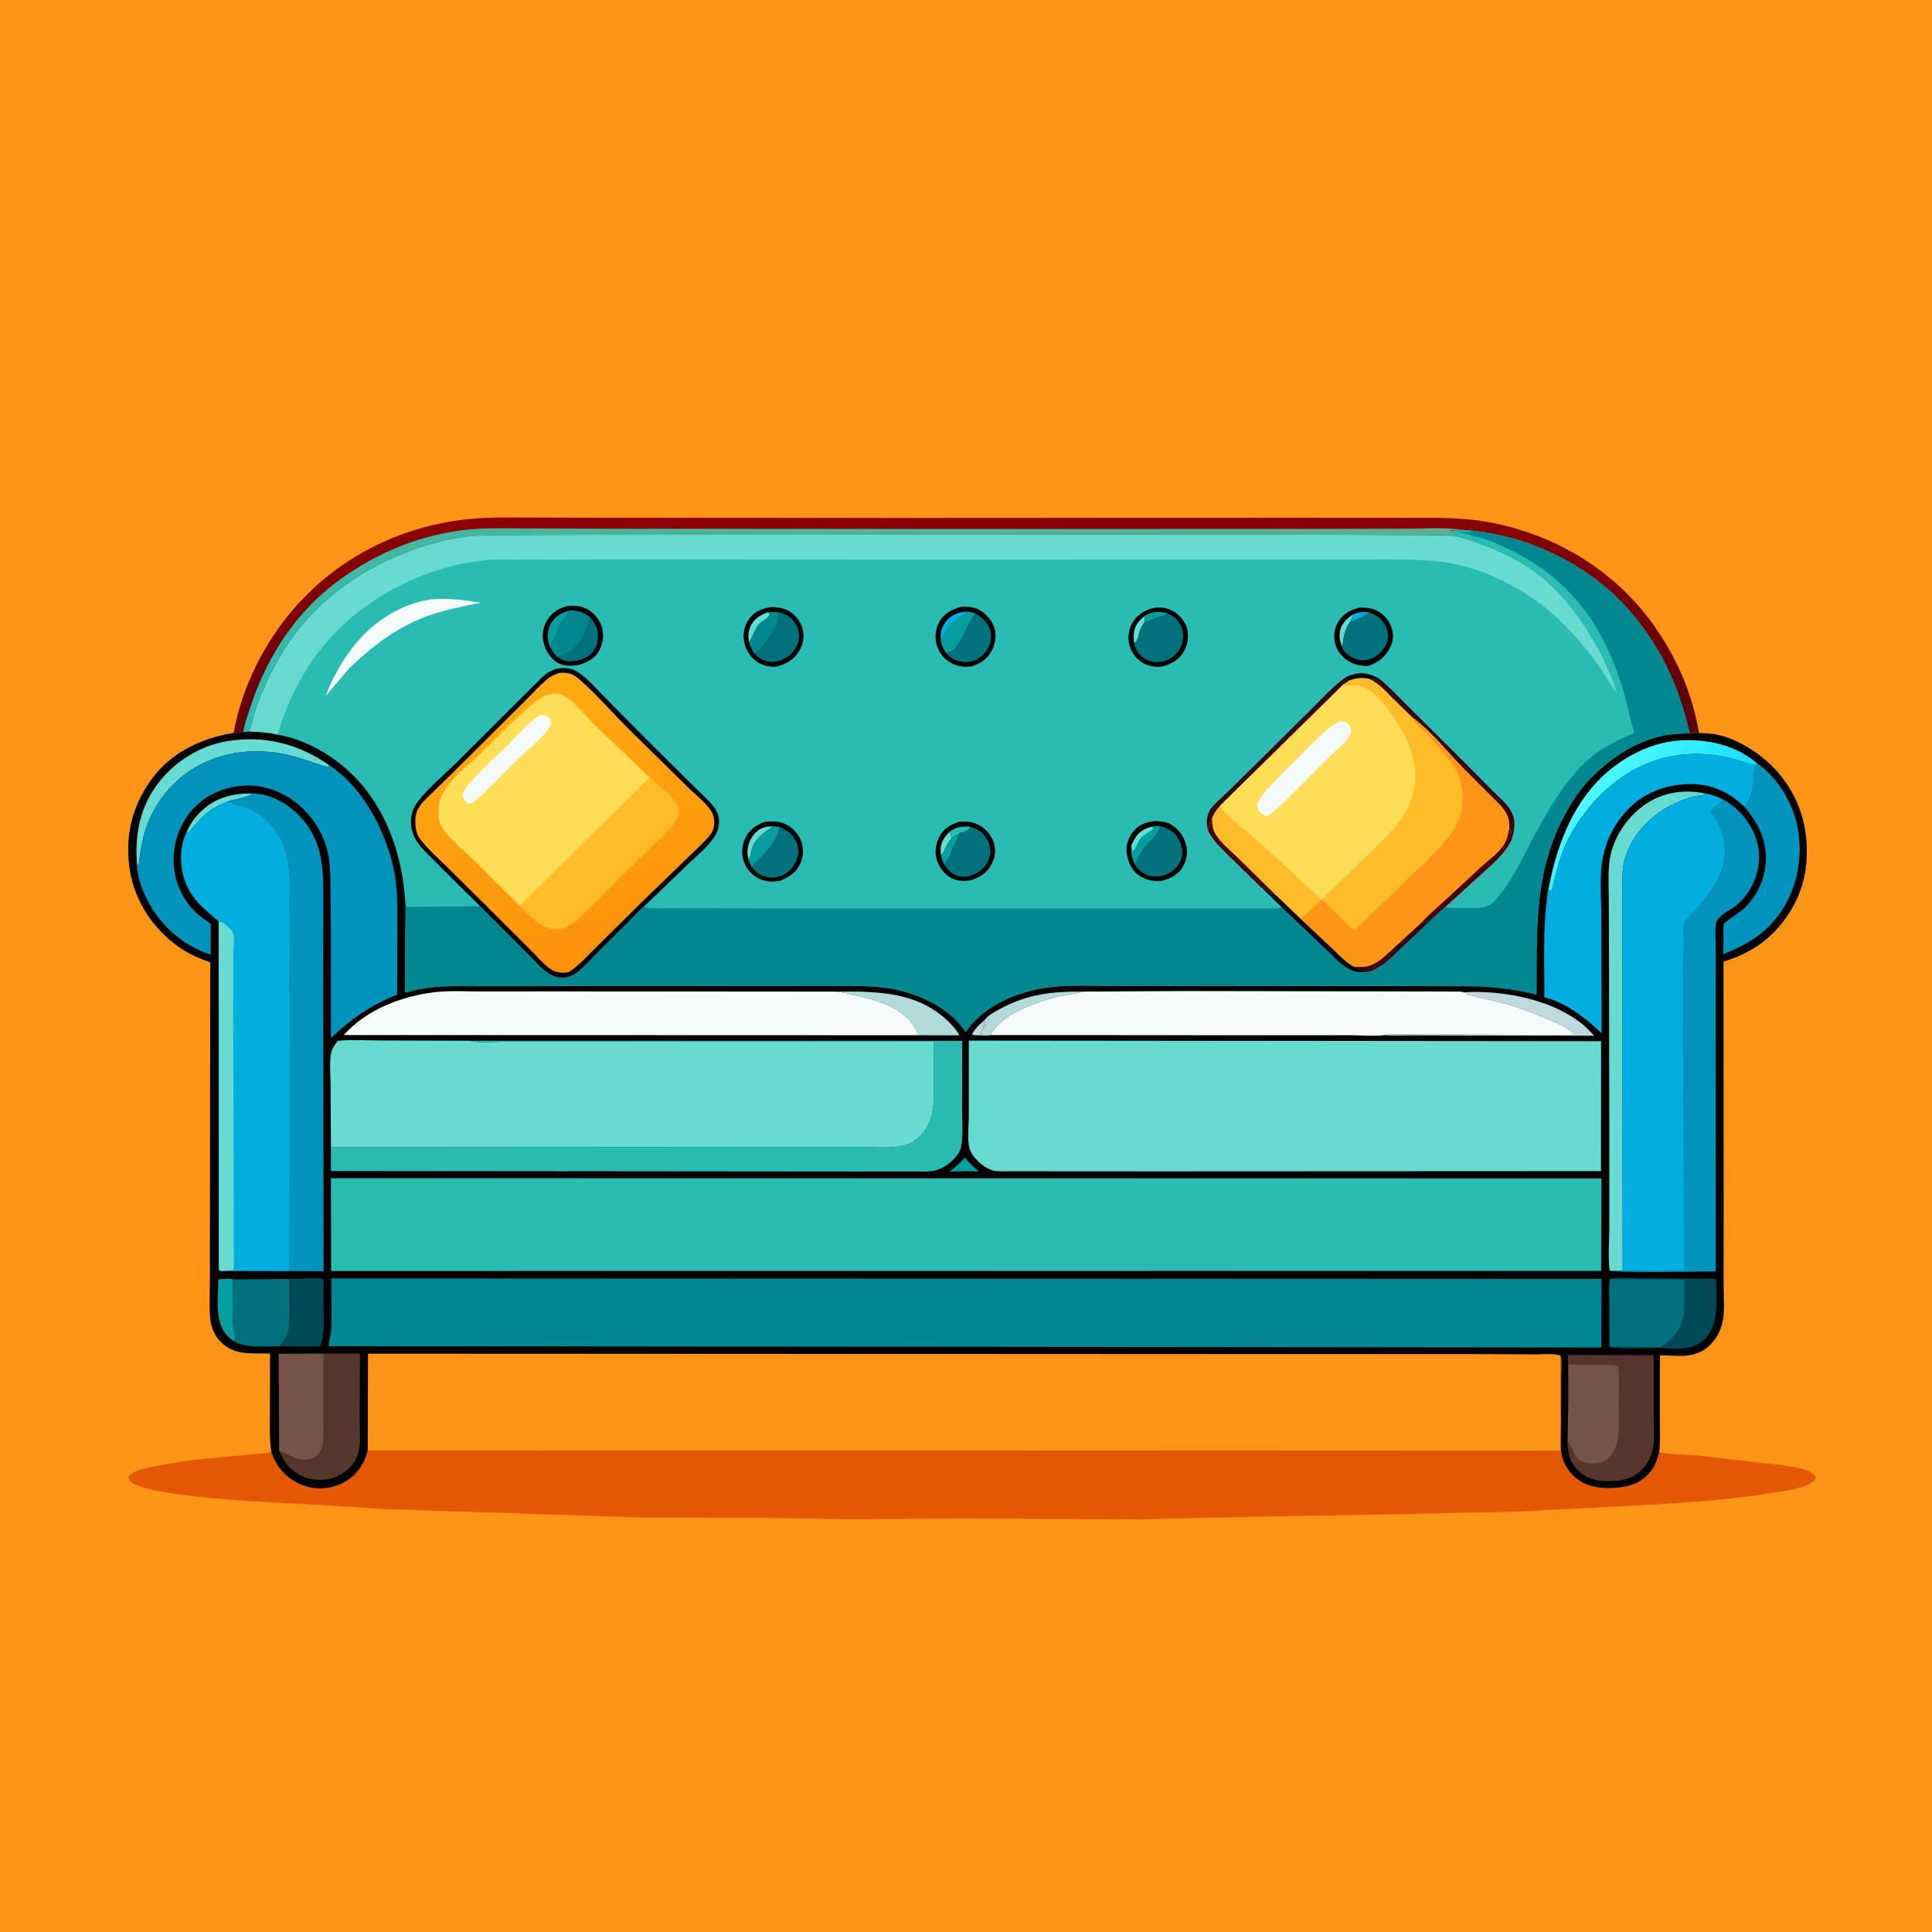 <svg version="1.1" xmlns="http://www.w3.org/2000/svg" style="display: block;" viewBox="0 0 2048 2048" width="1024" height="1024">
<defs>
	<linearGradient id="Gradient1" gradientUnits="userSpaceOnUse" x1="1017.85" y1="536.837" x2="1024.56" y2="795.087">
		<stop class="stop0" offset="0" stop-opacity="1" stop-color="rgb(141,0,2)"/>
		<stop class="stop1" offset="1" stop-opacity="1" stop-color="rgb(88,0,12)"/>
	</linearGradient>
	<linearGradient id="Gradient2" gradientUnits="userSpaceOnUse" x1="938.984" y1="457.603" x2="865.067" y2="879.107">
		<stop class="stop0" offset="0" stop-opacity="1" stop-color="rgb(90,177,147)"/>
		<stop class="stop1" offset="1" stop-opacity="1" stop-color="rgb(45,187,178)"/>
	</linearGradient>
	<linearGradient id="Gradient3" gradientUnits="userSpaceOnUse" x1="1780.57" y1="899.618" x2="1693.92" y2="829.048">
		<stop class="stop0" offset="0" stop-opacity="1" stop-color="rgb(24,223,254)"/>
		<stop class="stop1" offset="1" stop-opacity="1" stop-color="rgb(77,247,255)"/>
	</linearGradient>
	<linearGradient id="Gradient4" gradientUnits="userSpaceOnUse" x1="637.134" y1="1018.59" x2="558.718" y2="723.855">
		<stop class="stop0" offset="0" stop-opacity="1" stop-color="rgb(255,146,11)"/>
		<stop class="stop1" offset="1" stop-opacity="1" stop-color="rgb(255,170,18)"/>
	</linearGradient>
</defs>
<path transform="translate(0,0)" fill="rgb(254,149,25)" d="M -0 -0 L 2048 0 L 2048 2048 L -0 2048 L -0 -0 z"/>
<path transform="translate(0,0)" fill="url(#Gradient1)" d="M 247.634 776.893 C 260.641 705.913 303.69 639.788 363 598.977 C 401.257 572.652 445.323 556.303 491.438 550.851 C 516.525 547.886 541.752 548.562 566.971 548.626 L 659.26 548.863 L 970.69 549.018 L 1373.65 548.813 L 1482.13 548.931 C 1514.49 548.982 1547.35 547.764 1579.31 553.757 C 1651.31 567.256 1715.51 607.044 1756.66 667.978 C 1779.29 701.503 1794.28 737.04 1800.93 776.963 C 1797.71 776.693 1794.28 777.135 1791.05 777.339 C 1780.42 730.127 1762.02 688.664 1730.71 651.263 C 1688.78 601.19 1623.62 568.334 1558.78 562.364 L 1551.52 561.879 L 1536.33 562.591 C 1538.72 562.968 1539.87 562.649 1541.51 564.5 C 1542.45 565.559 1543.15 565.909 1544.45 566.482 C 1540.06 567.632 1536.3 565.923 1531.84 567.482 L 1355.5 566.764 L 912 566.829 L 626.789 567.074 L 548.638 567.341 C 527.659 567.427 506.026 566.598 485.311 570.24 C 431.709 579.665 379.354 605.018 339.445 642.23 C 308.496 671.087 285.989 710.389 271.79 750 C 268.791 758.366 267.121 767.019 264.286 775.373 L 257.723 776.087 C 254.419 776.485 250.953 777.13 247.634 776.893 z"/>
<path transform="translate(0,0)" fill="url(#Gradient2)" d="M 257.723 776.087 C 259.944 764.97 263.807 754.007 267.519 743.31 C 285.285 692.114 316.12 646.17 360.453 614.269 C 399.731 586.005 442.042 568.349 490.157 562.025 C 510.718 559.322 531.691 560.067 552.389 560.116 L 643.757 560.48 L 983.397 560.705 L 1373 560.677 L 1491.06 560.434 C 1510.45 560.471 1532.47 558.75 1551.52 561.879 L 1536.33 562.591 C 1538.72 562.968 1539.87 562.649 1541.51 564.5 C 1542.45 565.559 1543.15 565.909 1544.45 566.482 C 1540.06 567.632 1536.3 565.923 1531.84 567.482 L 1355.5 566.764 L 912 566.829 L 626.789 567.074 L 548.638 567.341 C 527.659 567.427 506.026 566.598 485.311 570.24 C 431.709 579.665 379.354 605.018 339.445 642.23 C 308.496 671.087 285.989 710.389 271.79 750 C 268.791 758.366 267.121 767.019 264.286 775.373 L 257.723 776.087 z"/>
<path transform="translate(0,0)" fill="rgb(228,88,4)" d="M 1654.1 1436.94 L 1654.47 1438.27 C 1655.97 1443.96 1654.88 1452.79 1654.88 1458.81 L 1654.82 1514.05 C 1654.82 1523.77 1653.47 1535.9 1656.17 1545.21 C 1659.16 1555.54 1666.42 1564.82 1675.64 1570.34 C 1680.42 1573.2 1685.04 1574.92 1690.5 1576.01 L 1691.78 1576.29 C 1700.14 1578.06 1712.58 1577.63 1721 1576.14 L 1722.65 1575.86 C 1734.55 1573.77 1744.87 1567.31 1751.68 1557.22 C 1755.36 1551.76 1757.13 1545.63 1758.82 1539.36 C 1770.11 1542.09 1783.54 1541.62 1795.19 1542.51 L 1885.92 1552.71 C 1896.39 1554.4 1911.33 1555.55 1920.5 1561.19 C 1923.04 1562.76 1924.17 1564.24 1924.92 1567 L 1924.28 1568.06 C 1917.4 1577.58 1891.1 1580.54 1880.13 1582.32 C 1824.53 1591.32 1769.45 1594.03 1713.34 1596.98 L 1603.5 1602.55 L 1486 1605.01 L 1334.51 1607.73 L 1211.14 1610.45 L 1021.44 1609.71 L 898.246 1610.32 L 812.57 1609.14 L 683.502 1608.75 L 408.5 1599.73 L 335 1595.03 C 301.245 1593.1 160.131 1588.29 139 1570.93 C 136.645 1569 136.249 1567.96 136.082 1565 C 142.353 1558.23 155.213 1556.16 163.965 1554.35 C 191.142 1548.73 219.378 1545.76 247.031 1543.52 L 272.738 1541.2 C 277.093 1540.77 282.082 1540.83 286.275 1539.59 L 287.62 1539.16 C 289.146 1543.36 290.873 1547.64 293.161 1551.48 C 300.537 1563.84 312.907 1572.71 326.791 1576.27 C 340.206 1579.71 355.693 1577.13 367.351 1569.84 C 379.253 1562.4 386.576 1551.09 389.794 1537.59 L 1653.94 1538.12 L 1654.1 1436.94 z"/>
<path transform="translate(0,0)" fill="rgb(1,0,1)" d="M 1551.52 561.879 L 1558.78 562.364 C 1623.62 568.334 1688.78 601.19 1730.71 651.263 C 1762.02 688.664 1780.42 730.127 1791.05 777.339 C 1794.28 777.135 1797.71 776.693 1800.93 776.963 C 1807.56 777.406 1814.78 777.504 1821.26 778.963 C 1844.09 784.105 1869.01 800.704 1884.22 818.151 C 1907.79 845.183 1917.48 877.828 1914.95 913.326 C 1912.71 944.768 1897.08 974.388 1873.31 994.872 C 1860.19 1006.18 1843.57 1014.45 1827.01 1019.34 L 1827.18 1282.93 L 1827.1 1360.61 C 1827.08 1372.23 1828.25 1385.39 1826.78 1396.8 C 1825.43 1407.25 1820.98 1417.28 1813.62 1424.86 C 1804.8 1433.96 1794.4 1437.3 1782.02 1437.27 L 1759.57 1436.75 L 1759.53 1501.43 C 1759.51 1513.88 1760.24 1526.99 1758.82 1539.36 C 1757.13 1545.63 1755.36 1551.76 1751.68 1557.22 C 1744.87 1567.31 1734.55 1573.77 1722.65 1575.86 L 1721 1576.14 C 1712.58 1577.63 1700.14 1578.06 1691.78 1576.29 L 1690.5 1576.01 C 1685.04 1574.92 1680.42 1573.2 1675.64 1570.34 C 1666.42 1564.82 1659.16 1555.54 1656.17 1545.21 C 1653.47 1535.9 1654.82 1523.77 1654.82 1514.05 L 1654.88 1458.81 C 1654.88 1452.79 1655.97 1443.96 1654.47 1438.27 L 1654.1 1436.94 L 1653.94 1538.12 L 389.794 1537.59 C 386.576 1551.09 379.253 1562.4 367.351 1569.84 C 355.693 1577.13 340.206 1579.71 326.791 1576.27 C 312.907 1572.71 300.537 1563.84 293.161 1551.48 C 290.873 1547.64 289.146 1543.36 287.62 1539.16 C 285.468 1525.08 286.111 1510.64 286.121 1496.43 L 286.223 1434.78 C 267.648 1434.45 248.096 1437.14 233.976 1422.5 C 228.194 1416.51 224.136 1408.23 223.112 1399.96 C 221.492 1386.88 222.513 1372.38 222.486 1359.18 L 222.56 1273.69 L 222.931 1020.04 C 211.121 1016.11 199.835 1010.97 189.622 1003.84 C 162.787 985.095 143.541 956.346 137.907 924 C 131.821 889.064 139.15 856.075 159.804 827.196 C 180.838 797.786 212.869 782.597 247.634 776.893 C 250.953 777.13 254.419 776.485 257.723 776.087 L 264.286 775.373 C 267.121 767.019 268.791 758.366 271.79 750 C 285.989 710.389 308.496 671.087 339.445 642.23 C 379.354 605.018 431.709 579.665 485.311 570.24 C 506.026 566.598 527.659 567.427 548.638 567.341 L 626.789 567.074 L 912 566.829 L 1355.5 566.764 L 1531.84 567.482 C 1536.3 565.923 1540.06 567.632 1544.45 566.482 C 1543.15 565.909 1542.45 565.559 1541.51 564.5 C 1539.87 562.649 1538.72 562.968 1536.33 562.591 L 1551.52 561.879 z"/>
<path transform="translate(0,0)" fill="rgb(192,217,222)" d="M 1043.62 1081.37 L 1044.16 1083.5 L 1040.49 1087.51 L 1042 1088.5 L 1044.5 1085.51 L 1044.96 1087 L 1043.98 1088.21 C 1041.51 1091.33 1039.85 1093.37 1039.68 1097.52 C 1036.54 1097.47 1033.39 1097.63 1030.36 1096.69 C 1033.21 1090.51 1038.5 1085.68 1043.62 1081.37 z"/>
<path transform="translate(0,0)" fill="rgb(5,158,161)" d="M 1022.77 1227.23 C 1027.25 1232.67 1032.22 1237.18 1037.5 1241.83 L 1024.16 1241.48 L 1006.64 1241.92 C 1012.68 1237.58 1017.63 1232.58 1022.77 1227.23 z"/>
<path transform="translate(0,0)" fill="rgb(103,219,207)" d="M 197.568 882.895 C 200.96 873.765 207.077 865.774 214.121 859.159 C 229.132 845.061 248.034 840.61 268.095 841.155 C 261.377 845.576 249.987 846.686 242.056 849.527 C 234.262 852.399 226.055 856.395 219.554 861.643 C 214.546 865.686 210.191 870.635 205.927 875.433 C 203.527 878.134 201.332 882.457 197.568 882.895 z"/>
<path transform="translate(0,0)" fill="rgb(5,158,161)" d="M 243.893 1355.46 L 246.994 1356.22 L 246.829 1365.45 C 246.852 1381.21 245.183 1399.19 248.57 1414.5 C 249.156 1417.15 249.07 1419.37 248.591 1422.04 C 245.761 1420.18 243.251 1418.23 240.902 1415.78 C 226.869 1401.11 231.312 1375.03 231.506 1356.13 L 243.893 1355.46 z"/>
<path transform="translate(0,0)" fill="rgb(177,220,218)" d="M 1043.62 1081.37 L 1044.53 1080.11 C 1048.46 1075.62 1056.35 1071.46 1061.66 1068.63 C 1089.39 1053.82 1116.61 1050.78 1147.61 1051.16 C 1137.85 1053.79 1127.85 1054.9 1118.09 1057.41 C 1098.31 1062.52 1071.55 1071.95 1057.3 1087.15 C 1055.2 1089.39 1051.71 1092.84 1050.46 1095.62 L 1050.01 1097.23 C 1047.33 1098.05 1042.61 1097.47 1039.68 1097.52 C 1039.85 1093.37 1041.51 1091.33 1043.98 1088.21 L 1044.96 1087 L 1044.5 1085.51 L 1042 1088.5 L 1040.49 1087.51 L 1044.16 1083.5 L 1043.62 1081.37 z"/>
<path transform="translate(0,0)" fill="rgb(192,217,222)" d="M 1552 1051.84 C 1594.18 1049.44 1648.89 1059.89 1681.1 1088.81 L 1689.93 1097.92 L 1534.61 1097.67 L 1490.82 1097.54 C 1483.69 1097.52 1475.85 1098.21 1468.85 1097.17 C 1475.84 1096.03 1483.56 1096.64 1490.65 1096.63 L 1529.29 1096.63 L 1669.74 1097.06 C 1661.27 1088.54 1649.8 1084.08 1638.92 1079.5 C 1622.67 1072.66 1606.4 1066.46 1589.21 1062.4 L 1564.29 1056.37 C 1560.69 1055.49 1556.34 1054.99 1553.28 1052.82 L 1552 1051.84 z"/>
<path transform="translate(0,0)" fill="rgb(177,220,218)" d="M 886.454 1051.15 C 929.934 1050.85 973.064 1050.84 1006.25 1083.73 C 1009.15 1086.61 1015.79 1093.57 1016.74 1097.51 L 974.171 1097.4 L 972.121 1093.5 L 969.489 1088.72 C 958 1069.95 935.431 1062.12 915.17 1057 C 910.48 1055.81 904.999 1055.38 900.5 1053.81 C 895.804 1052.18 891.476 1051.85 886.454 1051.15 z"/>
<path transform="translate(0,0)" fill="rgb(0,73,90)" d="M 1706.86 1355.84 C 1716.35 1353.3 1730.44 1355.1 1740.59 1355.13 L 1819.04 1355.43 C 1819.11 1376.38 1823.34 1403.69 1806.87 1419.64 C 1802.46 1423.91 1796.68 1426.93 1790.71 1428.33 C 1780.95 1430.64 1767.24 1428.97 1757.1 1428.91 C 1742.3 1428.83 1725.87 1430.05 1711.24 1428.46 L 1709.97 1428.17 C 1714.63 1427.22 1720.18 1427.77 1724.95 1427.78 L 1752.21 1427.82 C 1754.04 1427.83 1759.67 1428.45 1761.14 1427.85 C 1764.1 1426.65 1772.45 1418.03 1774.96 1415.5 C 1788.62 1401.8 1785.25 1374.32 1785.49 1356.19 L 1706.86 1355.84 z"/>
<path transform="translate(0,0)" fill="rgb(0,73,90)" d="M 306.372 1355.8 C 311.93 1355.72 340.093 1354.05 343.01 1355.81 L 343.057 1392.81 C 343.04 1405.06 344.308 1415.89 339.053 1427.26 L 296.609 1427.12 C 300.055 1422.38 303.999 1417.13 305.5 1411.39 C 307.105 1405.25 306.516 1397.47 306.518 1391.1 L 306.372 1355.8 z"/>
<path transform="translate(0,0)" fill="rgb(103,219,207)" d="M 145.249 916.993 C 142.933 886.788 147.274 859.43 164.889 833.989 C 181.967 809.324 210.669 790.701 240.414 785.736 C 279.856 779.151 316.508 788.304 349.112 811.277 L 347.5 813.093 C 335.285 810.043 323.569 804.998 311.377 801.756 C 275.765 792.288 238.029 794.968 205.969 814.06 C 179.682 829.713 159.567 857.01 152.195 886.679 C 150.661 892.853 149.422 899.145 148.524 905.44 C 147.969 909.329 147.845 913.796 146.319 917.431 L 145.249 916.993 z"/>
<path transform="translate(0,0)" fill="url(#Gradient3)" d="M 1641.38 943.091 C 1648.67 903.521 1662.23 864.105 1688.94 833.184 C 1711.26 807.339 1745.83 787.139 1780.34 784.961 C 1810.43 783.063 1840.27 789.668 1863.43 809.968 L 1862.06 810.483 C 1859.25 811.391 1856.12 809.991 1853.42 809.21 C 1845.56 806.943 1837.94 804.294 1829.92 802.605 C 1761.64 788.223 1704.07 820.642 1668.47 878.783 C 1661.31 890.474 1656.17 902.197 1652.27 915.325 C 1649.37 925.073 1647.66 935.405 1644.5 945.033 L 1641.38 943.091 z"/>
<path transform="translate(0,0)" fill="rgb(1,113,124)" d="M 246.994 1356.22 L 306.372 1355.8 L 306.518 1391.1 C 306.516 1397.47 307.105 1405.25 305.5 1411.39 C 303.999 1417.13 300.055 1422.38 296.609 1427.12 C 282.052 1427.01 261.496 1429.64 248.591 1422.04 C 249.07 1419.37 249.156 1417.15 248.57 1414.5 C 245.183 1399.19 246.852 1381.21 246.829 1365.45 L 246.994 1356.22 z"/>
<path transform="translate(0,0)" fill="rgb(1,113,124)" d="M 1709.97 1428.17 L 1707.07 1427.94 L 1706.01 1426.5 L 1705.98 1378.94 C 1705.99 1371.77 1704.84 1362.59 1706.86 1355.84 L 1785.49 1356.19 C 1785.25 1374.32 1788.62 1401.8 1774.96 1415.5 C 1772.45 1418.03 1764.1 1426.65 1761.14 1427.85 C 1759.67 1428.45 1754.04 1427.83 1752.21 1427.82 L 1724.95 1427.78 C 1720.18 1427.77 1714.63 1427.22 1709.97 1428.17 z"/>
<path transform="translate(0,0)" fill="rgb(0,147,188)" d="M 1863.95 810.096 C 1886.14 826.173 1902.03 854.011 1906.29 880.998 C 1911.07 911.31 1904.05 945.105 1885.5 969.872 C 1869.51 991.22 1851.12 1001.68 1826.89 1011.44 L 1826.95 989.459 C 1826.96 985.878 1826.47 982.019 1827.71 978.642 C 1833.42 973.733 1839.97 970.184 1845.77 965.446 C 1860.98 953.002 1870.17 934.356 1871.74 914.9 C 1873.61 891.574 1863.88 872.496 1849.21 855.35 L 1851.09 852.5 C 1860.59 839.021 1857.42 827.454 1860.5 812.788 C 1861.69 812.229 1862.43 811.861 1863.33 810.856 L 1863.95 810.096 z"/>
<path transform="translate(0,0)" fill="rgb(103,219,207)" d="M 1706.35 1346.84 C 1704.24 1333.07 1705.96 1316.27 1705.96 1302.21 L 1705.95 1200.77 L 1705.63 1015.86 L 1705.33 950.284 C 1705.32 936.02 1704.13 920.523 1707.23 906.526 C 1712.23 883.986 1727.45 862.9 1747.01 850.718 C 1765.33 839.304 1787.47 836.625 1808.26 841.308 L 1806.98 841.99 C 1804.18 843.388 1800.75 843.176 1797.71 843.817 C 1793.6 844.685 1789.62 845.978 1785.66 847.373 C 1758.28 857.025 1734.65 877.458 1724.15 904.885 C 1721.96 910.63 1720.67 916.721 1720.21 922.851 C 1719.01 938.877 1719.85 955.432 1719.86 971.534 L 1719.93 1062.22 L 1720.13 1346.94 L 1706.35 1346.84 z"/>
<path transform="translate(0,0)" fill="rgb(85,53,44)" d="M 342.93 1434.94 L 381.604 1434.82 L 381.231 1502.21 C 381.212 1513.82 382.876 1528.38 379.981 1539.48 C 378.234 1546.18 374.234 1552.51 369.15 1557.19 C 360.065 1565.56 348.211 1569.64 335.861 1568.73 C 323.874 1567.85 312.781 1562.42 304.906 1553.22 C 300.864 1548.5 298.469 1543.45 295.98 1537.82 L 295.471 1435.08 L 342.93 1434.94 z"/>
<path transform="translate(0,0)" fill="rgb(119,82,70)" d="M 295.98 1537.82 L 295.471 1435.08 L 342.93 1434.94 L 342.776 1496.69 C 342.737 1507.82 343.707 1520.23 341.862 1531.2 C 341.111 1535.66 339.466 1539.29 336.23 1542.46 C 331.547 1547.05 327.429 1547.53 321 1547.25 C 311.896 1546.84 304.422 1540.7 295.98 1537.82 z"/>
<path transform="translate(0,0)" fill="rgb(85,53,44)" d="M 1662.15 1500.39 L 1662.17 1436.32 L 1752.91 1436.51 L 1752.97 1501.27 C 1752.98 1512.58 1754.36 1525.67 1751.88 1536.7 C 1750.13 1544.47 1746.39 1552.06 1740.76 1557.76 C 1730.27 1568.37 1716.26 1570.25 1702.1 1570.06 C 1690.28 1569.9 1680.18 1566.25 1671.87 1557.69 C 1663.78 1549.36 1661.72 1540.08 1661.91 1528.76 L 1662.15 1500.39 z"/>
<path transform="translate(0,0)" fill="rgb(119,82,70)" d="M 1662.15 1500.39 L 1662.3 1499.14 C 1664.17 1482.25 1663.35 1463.34 1662.64 1446.33 L 1693.41 1447.06 C 1699.8 1447.09 1708.88 1445.88 1714.73 1448.5 C 1717.48 1459.68 1715.79 1474.43 1715.71 1486.04 C 1715.62 1499.46 1716.86 1514.72 1714.62 1527.92 C 1713.97 1531.77 1712.27 1535.38 1710.23 1538.69 C 1707.06 1543.81 1702.32 1548.98 1696.23 1550.48 C 1690.28 1551.95 1679.85 1551.71 1674.77 1548.07 C 1667.33 1542.73 1667.78 1534.05 1661.91 1528.76 L 1662.15 1500.39 z"/>
<path transform="translate(0,0)" fill="rgb(0,147,188)" d="M 1827.49 848.097 C 1844.33 857.558 1857.16 873.436 1862.45 892.09 C 1867.15 908.649 1864.33 926.254 1855.92 941.164 C 1851.98 948.153 1846.8 954.47 1840.67 959.659 C 1834.6 964.791 1821.69 969.841 1819.42 977.802 C 1817.48 984.578 1818.74 995.269 1818.74 1002.37 L 1818.71 1055.68 L 1818.73 1347.75 C 1803.57 1347.74 1710.34 1349.68 1706.35 1346.84 L 1720.13 1346.94 L 1785.1 1346.81 L 1784.53 1040.52 L 1784.94 992.382 C 1784.99 988.986 1784.25 982.142 1785.21 979.079 C 1786.1 976.203 1791.92 970.886 1794.1 968.522 C 1808.8 952.523 1824.62 933.78 1827.93 911.585 C 1830.75 892.696 1824.59 875.185 1813.38 860.135 C 1817.83 855.582 1822.31 851.808 1827.49 848.097 z"/>
<path transform="translate(0,0)" fill="rgb(2,173,223)" d="M 1641.38 943.091 L 1644.5 945.033 C 1647.66 935.405 1649.37 925.073 1652.27 915.325 C 1656.17 902.197 1661.31 890.474 1668.47 878.783 C 1704.07 820.642 1761.64 788.223 1829.92 802.605 C 1837.94 804.294 1845.56 806.943 1853.42 809.21 C 1856.12 809.991 1859.25 811.391 1862.06 810.483 L 1863.43 809.968 L 1863.95 810.096 L 1863.33 810.856 C 1862.43 811.861 1861.69 812.229 1860.5 812.788 C 1857.42 827.454 1860.59 839.021 1851.09 852.5 L 1849.21 855.35 C 1832.77 839.391 1814.1 830.694 1790.68 831.171 C 1765.49 831.684 1742.49 840.213 1724.99 858.677 C 1711.93 872.46 1703.08 889.623 1699.2 908.222 C 1695.22 927.295 1697.39 949.865 1697.43 969.466 L 1697.79 1095.35 C 1681.31 1079.46 1659.82 1062.64 1637.08 1057.23 C 1637.25 1022.81 1635.36 986.667 1639.89 952.588 C 1640.17 950.541 1640.32 944.676 1641.38 943.091 z"/>
<path transform="translate(0,0)" fill="rgb(0,147,188)" d="M 268.095 841.155 C 285.491 841.103 303.875 851.366 315.917 863.397 C 342.568 890.026 342.823 920.023 342.799 955.31 L 342.65 1006.23 L 342.985 1347.54 L 307.042 1347.39 L 307.46 1022.54 L 307.096 955.922 C 307.049 944.121 307.805 931.598 306.336 919.913 L 306.086 918 C 305.188 910.781 303.702 903.805 301.072 897 C 293.787 878.153 280.966 863.656 261.885 856.37 C 255.821 854.054 248.929 852.847 243.139 850.106 L 242.056 849.527 C 249.987 846.686 261.377 845.576 268.095 841.155 z"/>
<path transform="translate(0,0)" fill="rgb(42,188,179)" d="M 497.437 1103.22 L 1020 1103.34 L 1019.9 1177.55 C 1019.88 1189.6 1021.22 1203.92 1018.82 1215.66 C 1017.73 1220.98 1014.36 1225.35 1010.63 1229.13 C 1005.57 1234.27 998.332 1239.08 991.234 1240.72 C 983.865 1242.43 975.061 1241.78 967.5 1241.81 L 924.45 1241.85 L 350.778 1241.34 L 350.792 1216.18 L 815.849 1215.87 L 910.167 1215.87 C 924.828 1215.85 942.384 1217.56 956.765 1214.62 C 964.12 1213.12 970.608 1209.16 975.821 1203.88 C 991.663 1187.85 990.054 1165.26 990.047 1144.43 L 989.974 1104.29 L 627.531 1104.19 L 535.848 1104.18 C 524.747 1104.17 510.092 1105.93 499.326 1103.66 L 497.437 1103.22 z"/>
<path transform="translate(0,0)" fill="rgb(245,250,251)" d="M 1147.61 1051.16 L 1255.98 1050.54 L 1439.44 1050.84 L 1520 1051.01 L 1540.95 1051.1 C 1544.16 1051.12 1548.98 1050.82 1552 1051.84 L 1553.28 1052.82 C 1556.34 1054.99 1560.69 1055.49 1564.29 1056.37 L 1589.21 1062.4 C 1606.4 1066.46 1622.67 1072.66 1638.92 1079.5 C 1649.8 1084.08 1661.27 1088.54 1669.74 1097.06 L 1529.29 1096.63 L 1490.65 1096.63 C 1483.56 1096.64 1475.84 1096.03 1468.85 1097.17 C 1456.49 1098.76 1442.25 1097.35 1429.6 1097.36 L 1342.33 1097.42 L 1050.01 1097.23 L 1050.46 1095.62 C 1051.71 1092.84 1055.2 1089.39 1057.3 1087.15 C 1071.55 1071.95 1098.31 1062.52 1118.09 1057.41 C 1127.85 1054.9 1137.85 1053.79 1147.61 1051.16 z"/>
<path transform="translate(0,0)" fill="rgb(245,250,251)" d="M 974.171 1097.4 L 364.429 1097.22 C 388.41 1070.13 425.857 1055.87 461 1051.75 C 476.684 1049.92 493.459 1050.99 509.284 1050.98 L 598.119 1050.93 L 886.454 1051.15 C 891.476 1051.85 895.804 1052.18 900.5 1053.81 C 904.999 1055.38 910.48 1055.81 915.17 1057 C 935.431 1062.12 958 1069.95 969.489 1088.72 L 972.121 1093.5 L 974.171 1097.4 z"/>
<path transform="translate(0,0)" fill="rgb(0,147,188)" d="M 145.249 916.993 L 146.319 917.431 C 147.845 913.796 147.969 909.329 148.524 905.44 C 149.422 899.145 150.661 892.853 152.195 886.679 C 159.567 857.01 179.682 829.713 205.969 814.06 C 238.029 794.968 275.765 792.288 311.377 801.756 C 323.569 804.998 335.285 810.043 347.5 813.093 L 349.112 811.277 C 384.652 834.211 408.406 880.455 417.275 920.815 C 421.906 941.892 421.174 963.172 421.179 984.605 L 421.033 1054.32 C 393.637 1064.98 372.131 1080.22 350.85 1100.28 L 350.762 985.983 L 350.323 939.637 C 350.104 926.498 350.105 912.922 346.644 900.137 C 342.29 884.052 333.731 869.767 321.968 858.018 C 306.484 842.551 285.045 832.625 263.051 832.657 C 242.281 832.686 221.401 840.549 206.648 855.376 C 191.734 870.366 183.811 891.556 184.058 912.595 C 184.29 932.442 192.434 952.331 206.733 966.271 C 211.792 971.202 217.619 975.289 223.387 979.334 L 223.322 1011.94 C 193.716 1002.28 169.562 980.786 155.634 953.031 C 150.779 943.357 144.665 927.835 145.249 916.993 z"/>
<path transform="translate(0,0)" fill="rgb(2,173,223)" d="M 1808.26 841.308 C 1815.02 842.23 1821.48 844.934 1827.49 848.097 C 1822.31 851.808 1817.83 855.582 1813.38 860.135 C 1824.59 875.185 1830.75 892.696 1827.93 911.585 C 1824.62 933.78 1808.8 952.523 1794.1 968.522 C 1791.92 970.886 1786.1 976.203 1785.21 979.079 C 1784.25 982.142 1784.99 988.986 1784.94 992.382 L 1784.53 1040.52 L 1785.1 1346.81 L 1720.13 1346.94 L 1719.93 1062.22 L 1719.86 971.534 C 1719.85 955.432 1719.01 938.877 1720.21 922.851 C 1720.67 916.721 1721.96 910.63 1724.15 904.885 C 1734.65 877.458 1758.28 857.025 1785.66 847.373 C 1789.62 845.978 1793.6 844.685 1797.71 843.817 C 1800.75 843.176 1804.18 843.388 1806.98 841.99 L 1808.26 841.308 z"/>
<path transform="translate(0,0)" fill="rgb(2,173,223)" d="M 197.568 882.895 C 201.332 882.457 203.527 878.134 205.927 875.433 C 210.191 870.635 214.546 865.686 219.554 861.643 C 226.055 856.395 234.262 852.399 242.056 849.527 L 243.139 850.106 C 248.929 852.847 255.821 854.054 261.885 856.37 C 280.966 863.656 293.787 878.153 301.072 897 C 303.702 903.805 305.188 910.781 306.086 918 L 306.336 919.913 C 307.805 931.598 307.049 944.121 307.096 955.922 L 307.46 1022.54 L 307.042 1347.39 L 237.067 1347.21 C 234.462 1347.23 234.117 1347.77 232.052 1346 L 231.902 976.657 L 231.616 976.605 C 216.305 963.383 202.609 953.106 195.736 933 C 190.515 917.725 190.13 897.579 197.568 882.895 z"/>
<path transform="translate(0,0)" fill="rgb(103,219,207)" d="M 231.902 976.657 C 236.654 977.254 242.598 982.889 245.5 986.578 C 245.501 986.579 247.28 988.884 247.397 989.273 C 248.776 993.851 247.374 1004.69 247.368 1009.84 L 247.227 1087.29 L 247.673 1269.98 L 247.645 1320.84 C 247.642 1329.14 248.389 1338.31 247.373 1346.5 L 237.067 1347.21 C 234.462 1347.23 234.117 1347.77 232.052 1346 L 231.902 976.657 z"/>
<path transform="translate(0,0)" fill="rgb(103,219,207)" d="M 350.792 1216.18 L 350.428 1149.75 C 350.384 1139.38 348.977 1126.62 350.998 1116.5 C 352.015 1111.41 354.976 1107.46 357.922 1103.33 C 372.708 1101.8 388.748 1102.94 403.678 1102.95 L 497.437 1103.22 L 499.326 1103.66 C 510.092 1105.93 524.747 1104.17 535.848 1104.18 L 627.531 1104.19 L 989.974 1104.29 L 990.047 1144.43 C 990.054 1165.26 991.663 1187.85 975.821 1203.88 C 970.608 1209.16 964.12 1213.12 956.765 1214.62 C 942.384 1217.56 924.828 1215.85 910.167 1215.87 L 815.849 1215.87 L 350.792 1216.18 z"/>
<path transform="translate(0,0)" fill="rgb(103,219,207)" d="M 1026.98 1103.08 L 1697.23 1103.72 L 1697.11 1241.46 L 1229.95 1241.68 L 1103.26 1241.6 L 1071.29 1241.5 C 1065.65 1241.47 1059.25 1242.04 1053.74 1241.06 C 1048.06 1240.05 1040.2 1234.52 1036.11 1230.37 C 1032.54 1226.74 1028.37 1221.08 1027.34 1216 C 1025.37 1206.21 1026.96 1192.83 1026.96 1182.72 L 1026.98 1103.08 z"/>
<path transform="translate(0,0)" fill="rgb(0,135,143)" d="M 351.124 1355.19 L 1697.69 1355.74 L 1697.5 1428.41 L 348.499 1427.03 C 348.157 1421.8 350.704 1415.78 351.008 1410.33 C 352.022 1392.14 351.143 1373.43 351.124 1355.19 z"/>
<path transform="translate(0,0)" fill="rgb(254,149,25)" d="M 389.794 1537.59 L 390.103 1434.94 L 1352.31 1435.41 L 1568.24 1435.42 L 1627.86 1435.72 C 1635.76 1435.79 1646.71 1434.4 1654.1 1436.94 L 1653.94 1538.12 L 389.794 1537.59 z"/>
<path transform="translate(0,0)" fill="rgb(42,188,179)" d="M 350.811 1248.93 L 1697.62 1249.18 L 1697.27 1347.19 L 351.021 1347.3 L 350.811 1248.93 z"/>
<path transform="translate(0,0)" fill="rgb(42,188,179)" d="M 1551.52 561.879 L 1558.78 562.364 C 1623.62 568.334 1688.78 601.19 1730.71 651.263 C 1762.02 688.664 1780.42 730.127 1791.05 777.339 C 1780.6 777.569 1770.06 778.111 1759.85 780.495 C 1731.3 787.16 1704.42 805.785 1684.5 826.792 C 1673.09 838.824 1664.61 852.367 1657 867 C 1625.85 926.885 1629.01 989.17 1628.8 1054.43 C 1607.83 1048.85 1587.44 1046.45 1565.77 1045.45 L 1467.66 1045.23 L 1299.89 1045.04 L 1180.38 1045.03 C 1155.15 1045.07 1128.35 1043.34 1103.5 1047.82 C 1073.69 1053.2 1042.23 1067.59 1024.25 1092.91 L 1023.52 1093.95 L 1022.76 1092.76 C 1007.41 1069.22 975.638 1054.28 948.769 1048.74 C 926.485 1044.15 903.192 1045.34 880.547 1045.32 L 802.746 1045.25 L 497.113 1045.35 C 482.633 1045.37 467.825 1045.02 453.463 1047.11 C 448.423 1047.85 443.288 1048.65 438.35 1049.9 C 435.717 1050.56 431.802 1052.26 429.201 1051.89 L 429.974 961.325 C 427.697 919.036 417.275 878.794 392.708 843.676 C 370.262 811.589 333.195 785.56 294.263 778.694 C 284.505 776.329 274.297 775.687 264.286 775.373 C 267.121 767.019 268.791 758.366 271.79 750 C 285.989 710.389 308.496 671.087 339.445 642.23 C 379.354 605.018 431.709 579.665 485.311 570.24 C 506.026 566.598 527.659 567.427 548.638 567.341 L 626.789 567.074 L 912 566.829 L 1355.5 566.764 L 1531.84 567.482 C 1536.3 565.923 1540.06 567.632 1544.45 566.482 C 1543.15 565.909 1542.45 565.559 1541.51 564.5 C 1539.87 562.649 1538.72 562.968 1536.33 562.591 L 1551.52 561.879 z"/>
<path transform="translate(0,0)" fill="rgb(1,0,1)" d="M 1424.96 719.117 C 1427.4 717.428 1430.17 716.226 1433 715.31 C 1444.02 711.743 1452.07 714.079 1461.81 719.346 L 1451.93 719.91 C 1444.24 718.048 1437.85 718.706 1430.51 721.382 C 1428.64 720.271 1427.06 719.67 1424.96 719.117 z"/>
<path transform="translate(0,0)" fill="rgb(56,3,9)" d="M 1424.96 719.117 C 1427.06 719.67 1428.64 720.271 1430.51 721.382 L 1424.22 725.476 L 1293.73 853.781 C 1289.61 858.333 1286.86 862.049 1284.77 867.938 C 1282.58 872.462 1280.93 875.967 1280.78 881.126 C 1279.74 876.655 1278.79 872.623 1279.49 867.99 C 1280.13 863.809 1281.43 859.798 1284.17 856.487 C 1289.66 849.849 1296.83 843.969 1303.02 837.954 L 1339.02 802.426 L 1391.11 750.8 C 1401.91 740.104 1412.63 728.012 1424.96 719.117 z"/>
<path transform="translate(0,0)" fill="rgb(56,3,9)" d="M 1461.81 719.346 C 1472.55 727.719 1481.71 738.215 1491.5 747.682 L 1555.14 810.91 L 1582.59 838.661 C 1587.69 843.72 1593.54 848.64 1597.97 854.285 C 1601.26 858.474 1604.27 863.652 1604.99 869 C 1605.99 876.416 1604.4 883.423 1602.34 890.491 C 1602.44 884.854 1602.85 882.602 1599.89 877.615 L 1599.35 870.061 C 1598.5 865.23 1596.43 861.299 1593.44 857.454 C 1589.3 852.136 1583.96 847.393 1579.2 842.623 L 1552.37 815.73 C 1534.57 797.641 1517.49 775.188 1496.96 760.443 L 1475.38 739.313 C 1468.05 731.831 1461.52 724.513 1451.93 719.91 L 1461.81 719.346 z"/>
<path transform="translate(0,0)" fill="rgb(245,250,251)" d="M 456.967 635.355 C 475.282 633.798 491.923 635.848 509.884 638.915 C 490.331 642.748 470.848 646.513 452.096 653.437 C 420.515 665.099 394.623 684.972 370.565 708.006 L 345.364 737.641 C 351.727 720.213 360.884 703.748 371.93 688.848 C 392.437 661.186 422.671 640.385 456.967 635.355 z"/>
<path transform="translate(0,0)" fill="rgb(1,0,1)" d="M 1440.75 644.176 C 1446.56 643.801 1452.09 644.219 1457.55 646.422 C 1465.25 649.53 1471.49 655.909 1474.49 663.655 C 1477.49 671.377 1477.39 678.299 1473.85 685.811 C 1469 696.08 1461.26 701.943 1450.92 705.808 C 1443.93 706.199 1437.63 705.154 1431.35 701.927 C 1423.83 698.058 1417.71 691.093 1415.5 682.828 C 1413.37 674.853 1414.2 666.212 1418.6 659.145 C 1423.78 650.818 1431.37 646.317 1440.75 644.176 z"/>
<path transform="translate(0,0)" fill="rgb(103,219,207)" d="M 1422.36 685.129 C 1420.48 679.827 1419.29 674.535 1420.46 668.908 C 1422.21 660.492 1427.8 655.568 1434.66 651.152 L 1431.06 659.367 C 1425.97 666.31 1424.37 673.806 1423.48 682.219 C 1423.28 684.148 1423.47 683.418 1422.36 685.129 z"/>
<path transform="translate(0,0)" fill="rgb(1,113,124)" d="M 1434.66 651.152 C 1440.49 648.654 1444.8 648.69 1450.99 649.192 C 1458.76 651.244 1464.51 655.729 1468.39 662.754 C 1471.18 667.817 1472.22 674.567 1470.49 680.152 C 1468.31 687.208 1462.04 694.209 1455.41 697.349 C 1449.49 700.157 1442.87 700.848 1436.68 698.384 C 1431.59 696.355 1425.2 692.3 1422.99 687 L 1422.36 685.129 C 1423.47 683.418 1423.28 684.148 1423.48 682.219 C 1424.37 673.806 1425.97 666.31 1431.06 659.367 L 1434.66 651.152 z"/>
<path transform="translate(0,0)" fill="rgb(2,173,223)" d="M 1434.66 651.152 C 1440.49 648.654 1444.8 648.69 1450.99 649.192 C 1445.22 653.578 1437.61 656.207 1431.06 659.367 L 1434.66 651.152 z"/>
<path transform="translate(0,0)" fill="rgb(1,0,1)" d="M 1223.68 644.256 C 1229.82 643.797 1235.54 643.97 1241.24 646.653 C 1249.07 650.34 1255.9 657.586 1258.33 665.998 C 1260.63 673.985 1259.02 683.367 1254.97 690.5 C 1249.61 699.931 1241.32 704.049 1231.36 706.759 C 1224.84 707.173 1218.6 706.371 1212.7 703.402 C 1205.28 699.673 1199.45 691.946 1197.27 684 C 1195.03 675.809 1196.47 666.747 1200.86 659.5 C 1206.05 650.922 1214.24 646.473 1223.68 644.256 z"/>
<path transform="translate(0,0)" fill="rgb(103,219,207)" d="M 1212.94 653.245 C 1213.87 656.551 1213.26 657.681 1212.38 660.935 C 1211.21 662.717 1209.96 664.557 1209.06 666.5 C 1207.38 670.176 1206.34 680.642 1202.26 681.67 C 1201.85 678.583 1201.64 675.473 1201.85 672.359 C 1202.41 663.693 1206.56 658.597 1212.94 653.245 z"/>
<path transform="translate(0,0)" fill="rgb(5,158,161)" d="M 1212.94 653.245 C 1214.34 652.219 1213.98 652.391 1215.41 651.654 C 1222.91 647.78 1230.19 647.863 1238.19 650.398 C 1233.84 653.785 1229.25 653.415 1224.36 655.406 C 1220.24 657.089 1216.69 659.647 1212.38 660.935 C 1213.26 657.681 1213.87 656.551 1212.94 653.245 z"/>
<path transform="translate(0,0)" fill="rgb(1,113,124)" d="M 1238.19 650.398 C 1245.22 653.7 1250.52 658.782 1252.99 666.281 C 1255.32 673.329 1254.1 681.887 1250.39 688.219 C 1246.41 695.02 1239.77 699.697 1232.13 701.381 C 1225.59 702.822 1217.84 701.463 1212.38 697.538 C 1207.08 693.731 1203.15 688.166 1202.26 681.67 C 1206.34 680.642 1207.38 670.176 1209.06 666.5 C 1209.96 664.557 1211.21 662.717 1212.38 660.935 C 1216.69 659.647 1220.24 657.089 1224.36 655.406 C 1229.25 653.415 1233.84 653.785 1238.19 650.398 z"/>
<path transform="translate(0,0)" fill="rgb(1,0,1)" d="M 1016.66 871.128 C 1023.61 870.866 1028.94 870.605 1035.47 873.509 C 1043.79 877.21 1049.86 883.574 1053.08 892.112 C 1055.92 899.668 1055.38 907.171 1051.97 914.437 C 1047.27 924.417 1040.47 929.129 1030.36 932.788 C 1023.25 934.404 1016 934.321 1009.27 931.191 C 1001.71 927.676 996.092 920.194 993.354 912.5 C 990.511 904.511 991.643 895.441 995.294 887.912 C 999.864 878.49 1007.13 874.21 1016.66 871.128 z"/>
<path transform="translate(0,0)" fill="rgb(103,219,207)" d="M 1006.6 881.704 C 1007.49 883.928 1008.42 885.997 1008.86 888.361 C 1004.4 893.793 1001.96 898.873 999.311 905.366 L 998.097 905.604 L 997.246 905.846 L 997.061 900.547 C 997.07 892.782 1001.4 886.953 1006.6 881.704 z"/>
<path transform="translate(0,0)" fill="rgb(42,188,179)" d="M 1006.6 881.704 C 1013.1 876.536 1019.27 876.203 1027.18 876.135 C 1028.12 877.892 1027.99 876.96 1027.5 878.936 C 1024.5 881.146 1021.5 882.495 1017.75 882.82 L 1008.86 888.361 C 1008.42 885.997 1007.49 883.928 1006.6 881.704 z"/>
<path transform="translate(0,0)" fill="rgb(5,158,161)" d="M 1008.86 888.361 L 1017.75 882.82 C 1015.78 887.72 1013.14 891.97 1010.93 896.704 C 1007.38 904.326 1007.23 910.172 1000.77 916.107 C 999.057 912.783 998.192 909.453 997.246 905.846 L 998.097 905.604 L 999.311 905.366 C 1001.96 898.873 1004.4 893.793 1008.86 888.361 z"/>
<path transform="translate(0,0)" fill="rgb(1,113,124)" d="M 1027.18 876.135 C 1035.54 878.204 1041.86 881.948 1046.23 889.609 C 1049.51 895.371 1050.74 901.868 1048.95 908.307 C 1046.85 915.856 1041.5 922.298 1034.64 925.972 C 1028.55 929.227 1020.95 930.528 1014.24 928.143 C 1008.79 926.204 1003.58 921.106 1000.77 916.107 C 1007.23 910.172 1007.38 904.326 1010.93 896.704 C 1013.14 891.97 1015.78 887.72 1017.75 882.82 C 1021.5 882.495 1024.5 881.146 1027.5 878.936 C 1027.99 876.96 1028.12 877.892 1027.18 876.135 z"/>
<path transform="translate(0,0)" fill="rgb(1,0,1)" d="M 818.703 643.317 C 824.591 643.746 829.986 644.507 835.315 647.262 C 842.726 651.093 848.371 658.195 850.629 666.199 C 853.048 674.778 851.395 683.538 846.59 690.992 C 840.595 700.292 832.083 704.714 821.502 707.006 C 815.216 706.615 809.058 705.712 803.615 702.305 C 796.469 697.832 790.901 689.631 789.054 681.5 C 787.046 672.664 788.629 664.007 793.782 656.521 C 799.88 647.661 808.681 644.911 818.703 643.317 z"/>
<path transform="translate(0,0)" fill="rgb(0,135,143)" d="M 813.165 649.212 C 817.464 648.289 821.749 648.798 826.103 649.06 L 825.459 655.491 C 824.98 663.838 816.152 674.544 811.37 681.214 C 809.386 683.979 807.089 687.752 804.48 689.943 C 802.824 691.335 801.489 691.806 799.474 692.459 C 796.816 688.251 795.129 684.993 793.976 680.123 C 793.062 674.38 793.207 670.15 795.374 664.692 C 798.666 656.401 805.424 652.533 813.165 649.212 z"/>
<path transform="translate(0,0)" fill="rgb(103,219,207)" d="M 813.165 649.212 L 815.896 650.5 C 814.941 655.624 807.68 657.863 804.297 661.701 C 799.468 667.181 798.163 674.51 793.976 680.123 C 793.062 674.38 793.207 670.15 795.374 664.692 C 798.666 656.401 805.424 652.533 813.165 649.212 z"/>
<path transform="translate(0,0)" fill="rgb(1,113,124)" d="M 826.103 649.06 C 833.893 651.32 839.761 654.679 843.792 661.941 C 846.854 667.458 847.99 674.327 846.258 680.468 C 844.122 688.039 838.245 694.849 831.249 698.363 C 824.333 701.837 817.039 702.801 809.673 699.984 C 805.461 698.373 802.615 695.564 799.474 692.459 C 801.489 691.806 802.824 691.335 804.48 689.943 C 807.089 687.752 809.386 683.979 811.37 681.214 C 816.152 674.544 824.98 663.838 825.459 655.491 L 826.103 649.06 z"/>
<path transform="translate(0,0)" fill="rgb(1,0,1)" d="M 1018.82 643.172 C 1025.65 642.88 1031.49 643.163 1037.75 646.364 C 1045.38 650.261 1052.08 658.427 1054.42 666.701 C 1056.52 674.128 1054.66 683.963 1050.93 690.5 C 1045.64 699.793 1038.28 703.896 1028.35 706.802 C 1022.07 707.212 1016.13 706.376 1010.33 703.836 C 1002.51 700.412 996.471 693.742 993.611 685.75 C 990.586 677.296 991.106 668.079 995.31 660.1 C 1000.49 650.268 1008.72 646.121 1018.82 643.172 z"/>
<path transform="translate(0,0)" fill="rgb(5,158,161)" d="M 1022.26 648.526 C 1026.51 647.871 1029.62 648.937 1033.67 650.159 L 1024.79 665.804 C 1020.36 674.546 1015.68 689.149 1004.75 691.787 L 1002.87 692.203 C 997.503 684.315 996.182 677.994 997.703 668.647 C 998.713 665.907 999.869 662.98 1001.5 660.539 C 1006.56 652.959 1013.52 649.877 1022.26 648.526 z"/>
<path transform="translate(0,0)" fill="rgb(2,173,223)" d="M 997.703 668.647 C 998.713 665.907 999.869 662.98 1001.5 660.539 C 1006.56 652.959 1013.52 649.877 1022.26 648.526 L 1022.87 650.723 C 1017.29 654.23 1010.53 657.412 1006.28 662.557 C 1002.93 666.617 1000.9 672.132 998.5 676.812 C 997.105 674.232 997.573 671.477 997.703 668.647 z"/>
<path transform="translate(0,0)" fill="rgb(1,113,124)" d="M 1033.67 650.159 C 1041 654.462 1047.17 659.302 1049.54 667.931 C 1051.53 675.127 1050.3 682.235 1046.49 688.564 C 1043.03 694.309 1037.32 699.215 1030.72 700.91 C 1023.8 702.687 1015.16 701.751 1009.15 697.734 C 1006.86 696.204 1004.77 694.192 1002.87 692.203 L 1004.75 691.787 C 1015.68 689.149 1020.36 674.546 1024.79 665.804 L 1033.67 650.159 z"/>
<path transform="translate(0,0)" fill="rgb(1,0,1)" d="M 602.637 642.29 C 608.636 641.758 614.809 642.322 620.383 644.708 C 628.66 648.251 635.134 655.938 637.944 664.408 C 640.498 672.107 639.187 681.957 635.5 689.05 C 630.626 698.424 622.137 702.365 612.512 705.116 C 605.335 706.174 597.501 706.187 590.992 702.461 C 583.223 698.013 578.291 689.334 576.136 680.875 C 574.002 672.496 575.996 663.918 580.497 656.641 C 585.6 648.389 593.46 644.241 602.637 642.29 z"/>
<path transform="translate(0,0)" fill="rgb(5,158,161)" d="M 583.609 686.82 L 582.625 684.67 C 580.219 678.113 579.886 668.823 583.124 662.5 C 587.81 653.351 594.703 649.941 603.923 647.003 L 600.812 652.61 C 599.01 655.825 596.07 658.015 594.313 661.187 C 590.445 668.172 590.215 675.693 584.824 682 L 584.552 683.865 C 584.184 686.152 584.532 685.319 583.609 686.82 z"/>
<path transform="translate(0,0)" fill="rgb(1,113,124)" d="M 625.774 654.551 C 631.854 662.147 634.855 668.09 633.724 678.241 C 632.993 684.802 629.809 690.655 624.496 694.658 C 618.188 699.41 607.911 702.175 600.104 700.63 C 596.278 699.873 593.18 698.123 590.08 695.853 C 594.013 695.115 598.171 694.439 601.734 692.539 C 612.487 686.804 620.226 673.298 623.34 661.996 L 625.08 656.385 L 625.774 654.551 z"/>
<path transform="translate(0,0)" fill="rgb(0,135,143)" d="M 603.923 647.003 C 612.985 647.318 618.514 648.767 625.774 654.551 L 625.08 656.385 L 623.34 661.996 C 620.226 673.298 612.487 686.804 601.734 692.539 C 598.171 694.439 594.013 695.115 590.08 695.853 C 587.35 693.101 585.577 690.143 583.609 686.82 C 584.532 685.319 584.184 686.152 584.552 683.865 L 584.824 682 C 590.215 675.693 590.445 668.172 594.313 661.187 C 596.07 658.015 599.01 655.825 600.812 652.61 L 603.923 647.003 z"/>
<path transform="translate(0,0)" fill="rgb(1,0,1)" d="M 1224.03 870.375 C 1229.83 870.652 1235.21 870.821 1240.51 873.541 C 1248.67 877.728 1254.79 886.354 1257.15 895.094 C 1259.38 903.35 1258.09 911.574 1253.75 918.943 C 1248.42 928.007 1239.74 931.769 1230 934.114 C 1221.16 933.944 1213.63 932.822 1206.34 927.253 C 1199.2 921.8 1195.61 913.213 1194.38 904.552 C 1193.19 896.2 1195.94 888.252 1201.08 881.687 C 1207.04 874.076 1214.85 871.455 1224.03 870.375 z"/>
<path transform="translate(0,0)" fill="rgb(5,158,161)" d="M 1221.17 876.335 C 1221.69 875.922 1228.46 875.779 1229.54 875.706 C 1227.14 887.026 1220.08 889.782 1213.42 898.35 C 1209.15 903.841 1206.11 910.173 1203.2 916.45 C 1199.71 909.643 1198.7 903.683 1199.3 896.121 L 1200.89 893 L 1202.97 888.94 C 1207.2 881.62 1213.27 878.356 1221.17 876.335 z"/>
<path transform="translate(0,0)" fill="rgb(103,219,207)" d="M 1199.3 896.121 L 1200.89 893 L 1202.97 888.94 C 1207.2 881.62 1213.27 878.356 1221.17 876.335 L 1222.71 878 C 1219.16 882.21 1213 883.846 1209.12 888.416 C 1206.86 891.08 1202.84 901.599 1200.37 902.5 L 1199.3 896.121 z"/>
<path transform="translate(0,0)" fill="rgb(1,113,124)" d="M 1229.54 875.706 C 1238.28 877.863 1244.37 881.107 1249.13 889.059 C 1252.65 894.954 1254.4 902.884 1252.54 909.605 C 1250.65 916.391 1245.25 922.483 1239.06 925.681 C 1232.1 929.284 1223.49 930.334 1216.01 927.5 C 1211 925.601 1205.51 921.399 1203.2 916.45 C 1206.11 910.173 1209.15 903.841 1213.42 898.35 C 1220.08 889.782 1227.14 887.026 1229.54 875.706 z"/>
<path transform="translate(0,0)" fill="rgb(1,0,1)" d="M 810.179 871.233 C 816.768 870.583 823.541 870.206 829.871 872.497 C 838.171 875.501 844.866 881.691 848.5 889.72 C 852.145 897.774 852.014 906.358 848.739 914.528 C 844.678 924.661 836.561 929.755 826.908 933.664 C 819.876 934.921 814.027 935.023 807.158 932.474 C 799.586 929.664 792.819 923.355 789.545 915.986 C 785.957 907.912 785.773 898.707 789.15 890.5 C 793.42 880.124 800.227 875.296 810.179 871.233 z"/>
<path transform="translate(0,0)" fill="rgb(103,219,207)" d="M 793.358 911.096 L 792.389 905.173 C 791.904 897.294 794.786 889.182 800.174 883.389 C 806.048 877.072 812.031 876.044 820.164 875.953 C 809.947 882.505 799.772 888.48 796.701 901.377 C 795.845 904.972 795.943 908.173 793.358 911.096 z"/>
<path transform="translate(0,0)" fill="rgb(5,158,161)" d="M 820.164 875.953 L 826.145 876.482 C 825.047 892.144 807.334 908.306 796.81 919.156 L 793.358 911.096 C 795.943 908.173 795.845 904.972 796.701 901.377 C 799.772 888.48 809.947 882.505 820.164 875.953 z"/>
<path transform="translate(0,0)" fill="rgb(1,113,124)" d="M 826.145 876.482 C 834.993 880.16 841.235 884.779 844.791 894 C 847.221 900.302 846.356 907.894 843.5 913.869 C 840.032 921.126 833.796 926.57 826.188 929.152 C 819.367 931.466 810.679 930.081 804.6 926.425 C 801.638 924.643 799.14 921.673 796.81 919.156 C 807.334 908.306 825.047 892.144 826.145 876.482 z"/>
<path transform="translate(0,0)" fill="rgb(103,219,207)" d="M 264.286 775.373 C 267.121 767.019 268.791 758.366 271.79 750 C 285.989 710.389 308.496 671.087 339.445 642.23 C 379.354 605.018 431.709 579.665 485.311 570.24 C 506.026 566.598 527.659 567.427 548.638 567.341 L 626.789 567.074 L 912 566.829 L 1355.5 566.764 L 1531.84 567.482 C 1538.77 567.932 1545.35 568.892 1552 571.018 C 1576.03 578.703 1599.39 587.837 1620.5 601.968 C 1654.29 624.583 1678.22 657.77 1696.8 693.361 C 1703.8 706.764 1709.39 720.306 1714.04 734.686 C 1707.3 725.861 1701.89 716.057 1695.5 706.965 C 1678.84 683.252 1656.6 658.033 1633.41 640.5 C 1603.27 617.707 1566.2 600.513 1528.47 595.625 C 1502.75 592.292 1475.97 593.233 1450.04 593.153 L 1330.72 593.159 L 951.208 593.207 L 646.604 593.066 L 559.535 593.293 C 542.551 593.356 524.641 592.426 507.798 594.585 C 442.479 602.957 376.977 639.169 337.198 691.908 C 317.643 717.835 303.15 747.543 294.263 778.694 C 284.505 776.329 274.297 775.687 264.286 775.373 z"/>
<path transform="translate(0,0)" fill="rgb(255,188,41)" d="M 1430.51 721.382 C 1437.85 718.706 1444.24 718.048 1451.93 719.91 C 1461.52 724.513 1468.05 731.831 1475.38 739.313 L 1496.96 760.443 C 1517.49 775.188 1534.57 797.641 1552.37 815.73 L 1579.2 842.623 C 1583.96 847.393 1589.3 852.136 1593.44 857.454 C 1596.43 861.299 1598.5 865.23 1599.35 870.061 L 1599.89 877.615 C 1602.85 882.602 1602.44 884.854 1602.34 890.491 C 1594.53 905.958 1582.45 915.498 1569.91 927.037 L 1532.05 961.518 L 1518.87 973.22 L 1517.06 974.014 C 1515.46 974.724 1514.42 975.519 1513 976.49 C 1511.23 977.695 1509.18 977.646 1507.13 977.8 L 1474.15 1008.2 C 1463.26 1018.04 1455.55 1025.84 1439.96 1025.12 L 1434.64 1024.75 L 1434.64 1024.59 C 1426.53 1020.08 1420.02 1013.14 1413.4 1006.75 L 1378.65 974.059 L 1353 949.417 C 1350.48 948.673 1348.01 948.177 1346.09 946.263 C 1343.46 943.634 1341.25 942.608 1337.85 941.254 L 1337.36 941.17 L 1305.29 909.844 C 1296.16 900.81 1286.79 892.672 1280.78 881.126 C 1280.93 875.967 1282.58 872.462 1284.77 867.938 C 1286.86 862.049 1289.61 858.333 1293.73 853.781 L 1424.22 725.476 L 1430.51 721.382 z"/>
<path transform="translate(0,0)" fill="rgb(69,0,13)" d="M 1284.77 867.938 C 1285.05 873.178 1285.12 877.982 1287.63 882.737 C 1292.79 892.516 1304.09 901.449 1311.98 909.119 L 1353 949.417 C 1350.48 948.673 1348.01 948.177 1346.09 946.263 C 1343.46 943.634 1341.25 942.608 1337.85 941.254 L 1337.36 941.17 L 1305.29 909.844 C 1296.16 900.81 1286.79 892.672 1280.78 881.126 C 1280.93 875.967 1282.58 872.462 1284.77 867.938 z"/>
<path transform="translate(0,0)" fill="rgb(254,149,25)" d="M 1496.96 760.443 C 1517.49 775.188 1534.57 797.641 1552.37 815.73 L 1579.2 842.623 C 1583.96 847.393 1589.3 852.136 1593.44 857.454 C 1596.43 861.299 1598.5 865.23 1599.35 870.061 L 1599.89 877.615 C 1602.85 882.602 1602.44 884.854 1602.34 890.491 C 1594.53 905.958 1582.45 915.498 1569.91 927.037 L 1532.05 961.518 L 1518.87 973.22 L 1517.06 974.014 C 1515.46 974.724 1514.42 975.519 1513 976.49 C 1511.23 977.695 1509.18 977.646 1507.13 977.8 L 1474.15 1008.2 C 1463.26 1018.04 1455.55 1025.84 1439.96 1025.12 L 1434.64 1024.75 L 1434.64 1024.59 C 1426.53 1020.08 1420.02 1013.14 1413.4 1006.75 L 1378.65 974.059 C 1386.59 968.754 1394 960.057 1400.99 953.365 L 1435.44 986.601 L 1493.92 930.397 C 1510.06 914.395 1528.96 898.099 1541.3 878.859 C 1545.63 872.113 1548.23 864.931 1549.5 857.026 C 1552.2 840.171 1548.99 822.046 1538.64 808.176 L 1524.09 790.949 C 1519.13 784.264 1513.25 778.222 1507.31 772.345 C 1504.28 769.342 1499.52 765.671 1497.62 761.856 L 1496.96 760.443 z"/>
<path transform="translate(0,0)" fill="rgb(69,0,13)" d="M 1599.89 877.615 C 1602.85 882.602 1602.44 884.854 1602.34 890.491 C 1594.53 905.958 1582.45 915.498 1569.91 927.037 L 1532.05 961.518 L 1518.87 973.22 L 1517.06 974.014 C 1515.46 974.724 1514.42 975.519 1513 976.49 C 1511.23 977.695 1509.18 977.646 1507.13 977.8 C 1513.66 970.24 1522 963.502 1529.33 956.658 L 1569.65 919.385 C 1577.18 912.618 1586.69 905.616 1592.77 897.5 C 1597.28 891.47 1598.81 884.862 1599.89 877.615 z"/>
<path transform="translate(0,0)" fill="rgb(254,221,87)" d="M 1424.22 725.476 L 1425.81 726.063 C 1430.81 727.723 1436.41 725.583 1441.6 727.013 C 1460 732.086 1477.03 758.436 1486.01 774.286 C 1498.17 795.765 1503.88 818.769 1497.36 843.167 C 1490.55 868.602 1470.36 886.25 1452.36 904.081 L 1400.97 953.458 L 1328.05 886.686 C 1317.99 877.692 1304.82 868.793 1296.28 858.5 C 1295.09 857.065 1294.35 855.514 1293.73 853.781 L 1424.22 725.476 z"/>
<path transform="translate(0,0)" fill="rgb(245,250,251)" d="M 1418.16 765.5 C 1419.62 765.004 1420.76 764.746 1422.31 764.849 C 1425.58 765.065 1427.97 765.694 1430.08 768.44 C 1431.8 770.681 1432.81 774.728 1431.93 777.486 C 1429.7 784.481 1416.22 795.309 1410.65 800.897 L 1371.79 839.681 C 1363.39 847.961 1354.97 856.823 1345.5 863.876 C 1344.2 864.387 1342.85 864.698 1341.5 865.059 C 1339.41 864.256 1337.89 863.17 1336.36 861.558 C 1333.83 858.892 1332.6 856.142 1332.64 852.5 C 1336.13 842.749 1346.66 833.287 1353.69 825.721 L 1393.33 785.664 C 1401.04 778.475 1408.99 770.742 1418.16 765.5 z"/>
<path transform="translate(0,0)" fill="rgb(1,0,1)" d="M 508.905 960.616 L 480.223 932.256 L 459.473 911.408 C 446.986 899.084 435.222 888.92 435.626 869.803 C 435.773 862.806 438.138 856.116 442.297 850.5 C 453.635 835.189 470.613 821.677 484.179 808.076 L 574.5 718.089 C 581.615 711.407 589.032 707.646 599 708.16 C 605.283 708.485 610.704 710.787 615.691 714.552 C 624.35 721.088 632.182 729.998 639.787 737.757 L 677.126 775.619 L 733.026 831.15 C 740.743 838.912 750.136 846.925 756.853 855.5 C 758.244 857.276 759.166 858.94 760.041 861 L 760.638 862.385 C 763.135 868.616 762.671 876.214 759.914 882.266 C 753.966 895.321 738.113 907.415 727.789 917.472 L 682.065 961.628 C 678.227 964.279 674.29 969.227 670.923 972.574 L 631.979 1011.41 C 624.956 1018.4 617.717 1027.09 609.399 1032.45 C 605.199 1035.16 600.807 1036.6 595.765 1036.51 C 590.299 1036.4 585.731 1034.8 581.208 1031.79 C 572.044 1025.68 563.845 1015.58 556.033 1007.76 L 508.905 960.616 z"/>
<path transform="translate(0,0)" fill="url(#Gradient4)" d="M 593.394 713.173 C 596.141 713.061 598.748 713.124 601.475 713.541 C 607.109 714.401 610.86 717.235 615.045 720.904 C 633.514 737.097 649.907 756.497 667.433 773.738 L 729.057 834.402 C 736.819 842.054 747.32 850.122 753.443 858.932 C 757.055 864.13 757.895 871.448 756.488 877.568 C 755.691 881.033 753.522 884.482 751.183 887.111 C 744.689 894.408 737.163 901.126 730.196 907.987 L 679.244 957.316 L 631.51 1004.57 C 622.59 1013.33 613.568 1023.56 603.117 1030.41 L 602.319 1030.61 C 596.186 1031.74 588.612 1031.05 583.473 1027.3 C 575.991 1021.85 569.119 1013.69 562.528 1007.13 L 522.134 966.837 L 474.615 919.697 C 465.593 910.808 455.672 902.059 447.562 892.33 C 444.353 888.482 441.906 884.409 441.041 879.414 L 440.822 878 C 439.798 871.64 439.844 864.13 442.777 858.207 C 445.839 852.024 451.324 847.092 456.187 842.341 L 476 823.004 L 523.928 775.473 L 559.562 739.94 C 565.969 733.543 572.274 726.563 579.207 720.749 C 583.681 716.998 587.823 714.853 593.394 713.173 z"/>
<path transform="translate(0,0)" fill="rgb(255,188,41)" d="M 688.589 824.07 C 697.391 832.115 719.159 847.79 719.817 859.689 C 720.387 869.983 706.334 881.835 699.602 888.678 L 638.134 949.385 C 627.744 959.493 617.075 971.9 605.005 979.987 C 600.332 983.118 595.391 985.05 589.742 985.062 C 574.024 985.096 561.218 970.932 550.963 960.443 L 688.589 824.07 z"/>
<path transform="translate(0,0)" fill="rgb(254,221,87)" d="M 550.963 960.443 L 501.792 911.394 C 492.087 901.987 480.493 892.85 472.135 882.321 C 468.42 877.641 465.338 872.308 464.86 866.236 C 463.634 850.672 467.319 841.843 477.05 830 C 486.162 818.91 498.685 809.099 509.106 799.058 C 528.491 780.378 546.86 760.171 568.167 743.544 C 572.358 740.273 576.558 737.611 581.68 736.058 C 587.472 734.302 593.472 735.151 598.713 738.206 L 600 738.992 C 611.371 745.854 620.661 759.036 630.156 768.299 L 688.589 824.07 L 550.963 960.443 z"/>
<path transform="translate(0,0)" fill="rgb(245,250,251)" d="M 571.748 758.5 C 572.483 758.232 573.245 757.912 574.035 757.844 C 576.691 757.612 578.998 758.283 580.963 760.117 C 584.021 762.971 583.939 764.622 583.999 768.5 C 576.711 781.551 560.193 793.709 549.5 804.25 L 521.506 832.171 C 514.818 838.831 508.471 845.64 500.72 851.084 C 498.975 851.846 497.902 852.022 496 851.982 L 492.654 848.333 C 491.478 846.611 490.025 844.18 490.395 842.094 C 490.892 839.29 492.593 836.7 494.324 834.5 C 506.588 818.915 522.808 805.141 536.912 791.235 C 547.644 780.655 559.161 766.522 571.748 758.5 z"/>
<path transform="translate(0,0)" fill="rgb(0,135,143)" d="M 1558.78 562.364 C 1623.62 568.334 1688.78 601.19 1730.71 651.263 C 1762.02 688.664 1780.42 730.127 1791.05 777.339 C 1780.6 777.569 1770.06 778.111 1759.85 780.495 C 1731.3 787.16 1704.42 805.785 1684.5 826.792 C 1673.09 838.824 1664.61 852.367 1657 867 C 1625.85 926.885 1629.01 989.17 1628.8 1054.43 C 1607.83 1048.85 1587.44 1046.45 1565.77 1045.45 L 1467.66 1045.23 L 1299.89 1045.04 L 1180.38 1045.03 C 1155.15 1045.07 1128.35 1043.34 1103.5 1047.82 C 1073.69 1053.2 1042.23 1067.59 1024.25 1092.91 L 1023.52 1093.95 L 1022.76 1092.76 C 1007.41 1069.22 975.638 1054.28 948.769 1048.74 C 926.485 1044.15 903.192 1045.34 880.547 1045.32 L 802.746 1045.25 L 497.113 1045.35 C 482.633 1045.37 467.825 1045.02 453.463 1047.11 C 448.423 1047.85 443.288 1048.65 438.35 1049.9 C 435.717 1050.56 431.802 1052.26 429.201 1051.89 L 429.974 961.325 L 508.905 960.616 L 556.033 1007.76 C 563.845 1015.58 572.044 1025.68 581.208 1031.79 C 585.731 1034.8 590.299 1036.4 595.765 1036.51 C 600.807 1036.6 605.199 1035.16 609.399 1032.45 C 617.717 1027.09 624.956 1018.4 631.979 1011.41 L 670.923 972.574 C 674.29 969.227 678.227 964.279 682.065 961.628 C 689.653 963.347 697.655 962.755 705.401 962.762 L 742.795 962.743 L 858.539 963.004 L 1352.24 963.009 C 1354.56 962.982 1356.55 962.59 1358.71 961.744 L 1337.85 941.254 C 1341.25 942.608 1343.46 943.634 1346.09 946.263 C 1348.01 948.177 1350.48 948.673 1353 949.417 L 1378.65 974.059 L 1413.4 1006.75 C 1420.02 1013.14 1426.53 1020.08 1434.64 1024.59 L 1434.64 1024.75 L 1439.96 1025.12 C 1455.55 1025.84 1463.26 1018.04 1474.15 1008.2 L 1507.13 977.8 C 1509.18 977.646 1511.23 977.695 1513 976.49 C 1514.42 975.519 1515.46 974.724 1517.06 974.014 L 1518.87 973.22 L 1532.05 961.518 C 1537.96 963.068 1543.95 962.534 1550 962.445 C 1559.05 962.312 1571.56 963.794 1579.5 958.95 C 1584.79 955.72 1588.58 950.387 1592.29 945.539 C 1608.61 924.202 1618.79 898.827 1632 875.565 C 1646.89 849.368 1664.56 820.294 1688.27 801.281 C 1701.43 790.725 1717.03 783.601 1732.4 776.867 C 1728.12 763.414 1725.63 749.582 1721.91 736 C 1715.38 712.206 1705.31 687.158 1692.63 665.985 C 1670.09 628.346 1638.34 600.41 1598.85 581.829 C 1588.92 577.155 1578.45 572.222 1567.74 569.635 L 1560.2 567.759 L 1559.01 567.533 L 1558.3 566.5 C 1554.87 566.079 1548.44 564.954 1545.59 563.299 C 1549.99 563.189 1553.86 564.38 1558.29 564.12 L 1558.78 562.364 z"/>
<path transform="translate(0,0)" fill="rgb(1,0,1)" d="M 1413.4 1006.75 C 1420.02 1013.14 1426.53 1020.08 1434.64 1024.59 L 1434.64 1024.75 C 1440.61 1029.79 1446.06 1027.52 1453.19 1029.48 L 1444 1030.58 C 1428.53 1031.06 1417.77 1017.96 1407.54 1008.11 L 1413.4 1006.75 z"/>
<path transform="translate(0,0)" fill="rgb(69,0,13)" d="M 1474.15 1008.2 L 1482.59 1007.46 C 1472.84 1016.94 1465.74 1023.94 1453.19 1029.48 C 1446.06 1027.52 1440.61 1029.79 1434.64 1024.75 L 1439.96 1025.12 C 1455.55 1025.84 1463.26 1018.04 1474.15 1008.2 z"/>
<path transform="translate(0,0)" fill="rgb(56,3,9)" d="M 1507.13 977.8 C 1509.18 977.646 1511.23 977.695 1513 976.49 C 1514.42 975.519 1515.46 974.724 1517.06 974.014 L 1518.87 973.22 L 1482.59 1007.46 L 1474.15 1008.2 L 1507.13 977.8 z"/>
<path transform="translate(0,0)" fill="rgb(20,0,18)" d="M 1337.85 941.254 C 1341.25 942.608 1343.46 943.634 1346.09 946.263 C 1348.01 948.177 1350.48 948.673 1353 949.417 L 1378.65 974.059 L 1413.4 1006.75 L 1407.54 1008.11 L 1358.71 961.744 L 1337.85 941.254 z"/>
</svg>